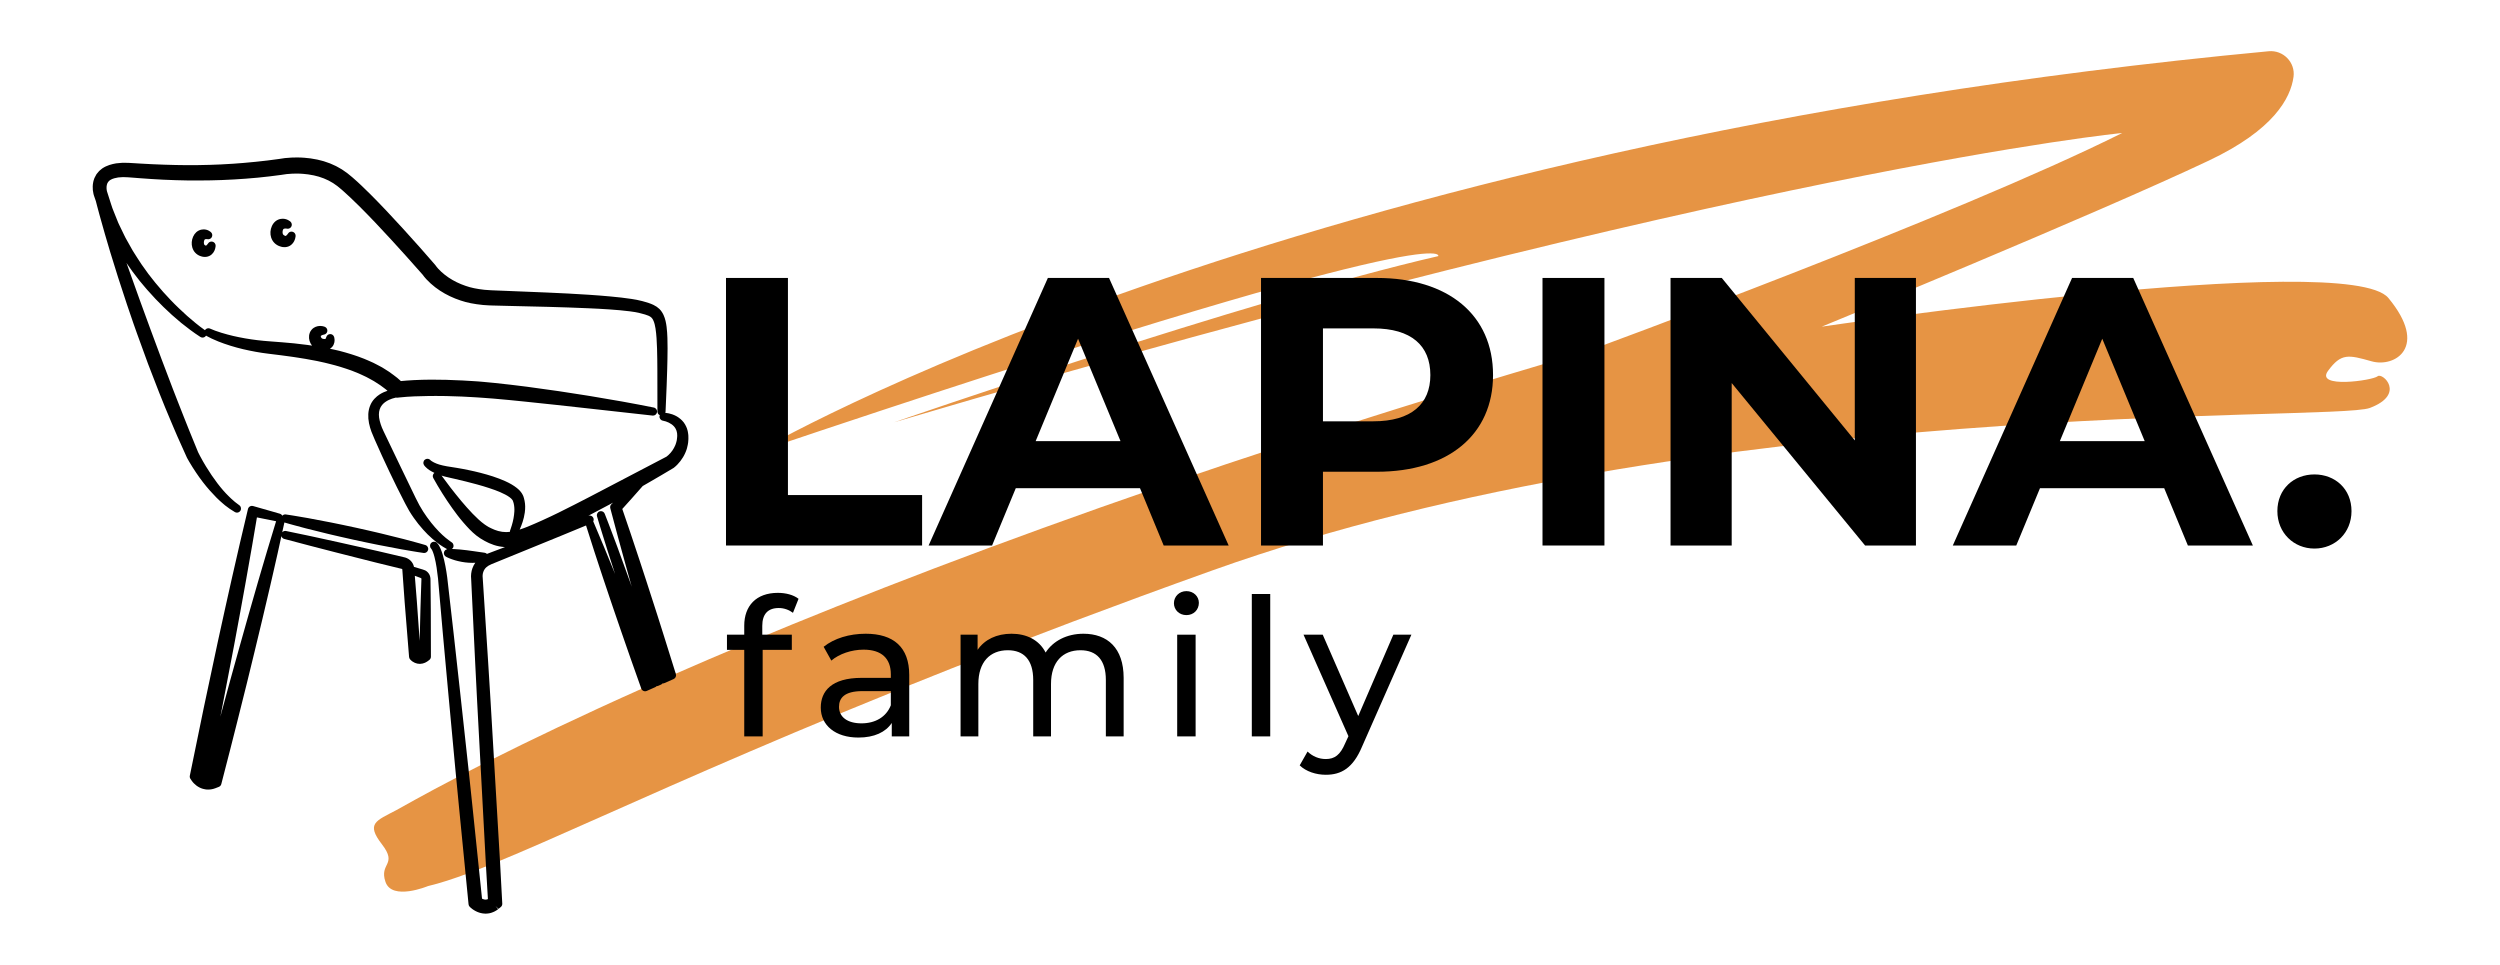 <?xml version="1.0" encoding="UTF-8"?> <!-- Generator: Adobe Illustrator 19.0.1, SVG Export Plug-In . SVG Version: 6.00 Build 0) --> <svg xmlns="http://www.w3.org/2000/svg" xmlns:xlink="http://www.w3.org/1999/xlink" id="Слой_1" x="0px" y="0px" viewBox="0 0 3882.147 1498.137" style="enable-background:new 0 0 3882.147 1498.137;" xml:space="preserve"> <style type="text/css"> .st0{fill:none;} .st1{fill:#E69444;} </style> <g> <path class="st0" d="M753.748,1409.55c-0.964,0-1.878-0.022-2.944-0.246 c-0.537-0.051-1.378-0.152-2.335-0.471c-0.827-0.152-2.248-0.616-3.662-1.196 c-1.516-0.667-2.864-1.349-4.133-2.161c-0.493-0.283-1.124-0.725-1.747-1.167 c-0.29-0.203-0.558-0.428-0.805-0.674c-1.022-1.03-1.697-2.4-1.842-3.843 l-4.873-47.016c-0.297-2.842,1.356-5.525,4.017-6.548 c7.389-2.828,15.082-5.866,23.08-9.1c0.761-0.312,1.566-0.464,2.364-0.464 c1.182,0,2.349,0.333,3.372,0.979c1.726,1.088,2.813,2.937,2.929,4.967 l3.314,56.406c0.123,2.001-0.725,3.945-2.27,5.228 c-0.595,0.522-1.334,1.167-2.378,1.69l-0.979,0.631 c-0.537,0.428-1.472,0.812-2.03,1.044c-1.131,0.508-1.958,0.892-3.038,1.117 l-1.196,0.333c-0.725,0.181-1.356,0.268-1.987,0.326 c-0.638,0.116-1.349,0.181-2.132,0.181 C754.408,1409.564,753.813,1409.557,753.748,1409.55z"></path> <path class="st0" d="M742.558,1399.14c0.011,0.008,0.023,0.017,0.033,0.025 c0.479,0.344,0.963,0.682,1.476,0.987c1.004,0.639,2.067,1.166,3.135,1.637 c1.077,0.442,2.166,0.81,3.262,1.054c0.546,0.181,1.097,0.179,1.642,0.281 c0.547,0.114,1.091,0.109,1.632,0.11c0.543,0.014,1.087,0.049,1.616-0.058 c0.531-0.086,1.074-0.085,1.599-0.216l1.566-0.422 c0.531-0.109,1.017-0.425,1.53-0.615c0.506-0.225,1.031-0.392,1.503-0.74 l1.463-0.898c0.422-0.214,0.785-0.583,1.167-0.901l-3.311-56.406 c-8.039,3.245-15.768,6.297-23.186,9.145L742.558,1399.14z"></path> <path class="st1" d="M1048.329,1141.471c-2.755,0-5.235-1.806-6.04-4.51l-4.003-13.371 l-3.314-10.753c-2.386-7.809-5.25-17.163-8.592-27.626 c-2.56-8.07-5.359-16.808-8.353-26.031c-1.001-3.082,0.493-6.417,3.459-7.73 l5.264-2.313c0.805-0.348,1.668-0.529,2.531-0.529 c0.906,0,1.813,0.196,2.654,0.587c1.639,0.754,2.871,2.183,3.394,3.908 l7.07,23.624c5.337,17.867,10.674,35.74,16.17,53.556 c0.631,2.045,0.181,4.271-1.189,5.917c-0.616,0.747-1.349,1.639-2.487,2.393 c-0.355,0.341-0.587,0.587-1.015,0.841c-0.319,0.188-2.009,1.131-2.357,1.262 c-0.218,0.116-1.109,0.551-2.335,0.718 C1048.894,1141.45,1048.612,1141.471,1048.329,1141.471z"></path> <path class="st1" d="M1044.337,1121.786c2,6.693,3.372,11.284,3.995,13.367 c0.272-0.032,0.516-0.173,0.765-0.285c0.257-0.113,0.533-0.176,0.774-0.386 c0.25-0.175,0.511-0.32,0.779-0.476c0.247-0.24,0.5-0.468,0.763-0.687 c0.4-0.265,0.753-0.733,1.12-1.176c-7.924-25.689-15.516-51.478-23.254-77.223 c-1.738,0.766-3.52,1.545-5.246,2.308c2.998,9.238,5.803,17.989,8.355,26.059 C1037.47,1099.171,1041.436,1112.499,1044.337,1121.786z"></path> <path class="st1" d="M714.439,1204.538c-59.802,31.049-92.134,49.867-99.121,53.566 c-31.557,16.706-47.335,20.419-22.275,52.904 c25.06,32.485-4.641,28.772,5.569,58.472s65.898,6.497,65.898,6.497 c18.338-4.343,39.719-11.281,64.65-20.621l-9.086-92.424 C718.174,1243.471,716.262,1224.009,714.439,1204.538z"></path> <path class="st1" d="M1046.385,1141.761c-0.856,0-1.755-0.065-2.705-0.218 c-1.269-0.261-2.233-0.515-3.198-0.87c-1.711-0.645-3.067-1.994-3.705-3.713 l-14.161-37.952l-13.552-35.516c-1.196-3.132,0.268-6.656,3.336-8.02l4.67-2.081 c0.819-0.363,1.689-0.544,2.567-0.544c0.841,0,1.682,0.167,2.473,0.508 c1.61,0.682,2.864,2.009,3.466,3.655c3.256,8.984,6.366,17.461,9.267,25.27 c3.821,10.376,7.324,19.549,10.253,27.206l3.981,10.485l5.032,12.907 c0.667,1.704,0.558,3.618-0.29,5.235c-0.848,1.617-2.364,2.792-4.148,3.212 c-0.261,0.109-1.088,0.348-2.175,0.348c0.058,0.036-0.392,0.087-0.877,0.087 H1046.385z"></path> <path class="st1" d="M1042.693,1134.758c0.663,0.244,1.329,0.414,1.97,0.551 c0.691,0.11,1.341,0.151,1.955,0.141c0.307-0.006,0.581-0.085,0.876-0.094 c0.268,0.004,0.489-0.119,0.731-0.175c-0.79-2.029-2.529-6.49-5.061-12.992 c-3.42-9.109-8.484-22.06-14.238-37.712c-2.907-7.826-6.025-16.317-9.288-25.308 c-1.583,0.701-3.103,1.382-4.675,2.079l13.569,35.558L1042.693,1134.758z"></path> <path class="st1" d="M3682.801,561.076c36.197,10.209,89.101-22.275,25.988-98.382 c-63.113-76.107-879.871,44.55-879.871,44.55s425.085-174.489,601.431-258.021 c99.612-47.185,126.57-96.147,131.169-129.822 c3.074-22.51-15.976-41.949-38.594-39.819 C1984.694,224.38,1174.983,702.152,1174.983,702.152 c1092.104-368.16,1058.447-304.428,1058.447-304.428 c-298.485,68.682-844.976,258.021-844.976,258.021 c1329.088-393.529,1907.005-449.217,1907.005-449.217 c-259.878,129.939-831.608,339.078-831.608,339.078 c-657.757,192.327-1121.584,372.099-1420.33,503.048 c8.422,27.521,17.048,54.98,25.242,82.569l1.064,3.579l-1.811,2.715 c-0.865,1.297-1.689,2.592-2.641,3.856c-1.128,1.231-2.035,2.52-3.418,3.635 l-1.997,1.674c-0.745,0.502-1.525,0.979-2.299,1.447 c-0.751,0.497-1.619,0.851-2.476,1.211c-0.857,0.363-1.712,0.72-2.628,0.921 c-0.904,0.211-1.808,0.508-2.72,0.59c-0.91,0.099-1.834,0.23-2.736,0.25 c-1.812,0.036-3.574-0.114-5.272-0.42c-1.677-0.339-3.303-0.779-4.844-1.383 c-0.774-0.288-1.535-0.623-2.288-0.985c-0.812-0.407-1.381-0.684-2.496-1.389 l-2.116-1.34l-0.898-2.465l-14.953-41.043l-12.447-34.97 c-100.547,44.833-180.402,83.266-240.896,113.703l5.571,94.566l3.705,62.911 l0.047,0.89c177.663-72.816,503.339-235.447,1112.008-453.255 c757.357-271.015,1741.179-231.105,1797.795-252.452 c56.616-21.347,19.491-55.688,12.066-49.191 c-7.425,6.497-97.454,19.491-77.035-8.353 C3635.466,548.082,3646.603,550.867,3682.801,561.076z"></path> <path class="st1" d="M737.685,1352.124c7.418-2.848,15.147-5.901,23.186-9.145 l-0.244-4.155l-3.369-62.931l-4.861-90.805 c-10.848,5.488-20.985,10.676-30.52,15.6 c2.23,20.439,4.334,40.892,6.468,61.343L737.685,1352.124z"></path> <path class="st1" d="M1043.804,1144.046c-1.871,0-3.713-0.834-4.945-2.393l-3.016-3.8 c-1.508-1.892-1.798-4.488-0.747-6.671c1.059-2.183,3.263-3.575,5.685-3.575 c1.03,0,2.219,0.341,3.132,0.827c0.015,0.007,0.906,0.377,1.001,0.413 c1.711,0.638,3.06,1.994,3.698,3.705l1.109,2.973 c1.088,2.908-0.109,6.178-2.813,7.701 C1045.936,1143.777,1044.863,1144.046,1043.804,1144.046z"></path> <path class="st1" d="M1041.479,1134.275c-0.276-0.122-0.779-0.411-0.691-0.347l3.014,3.804 l-1.109-2.973c-0.054-0.02-0.108-0.025-0.163-0.046 C1042.167,1134.585,1041.821,1134.433,1041.479,1134.275z"></path> <path class="st1" d="M1046.559,1157.424c-1.979,0-3.952-0.181-5.873-0.529 c-2.262-0.45-4.191-1.008-5.997-1.711c-0.877-0.326-1.806-0.732-2.726-1.175 c-1.109-0.551-1.813-0.906-3.14-1.755l-2.117-1.334 c-1.175-0.747-2.074-1.864-2.552-3.176l-15.851-43.506l-12.465-35.015 c-1.109-3.111,0.363-6.548,3.379-7.889l13.19-5.859 c0.819-0.363,1.69-0.544,2.56-0.544c0.827,0,1.653,0.16,2.429,0.486 c1.595,0.667,2.85,1.958,3.473,3.582l14.132,37.075 c-1.573-5.235-11.768-39.33-11.768-39.33c-0.914-3.053,0.58-6.308,3.495-7.599 l14.263-6.272c0.805-0.348,1.668-0.529,2.531-0.529 c0.899,0,1.798,0.196,2.632,0.58c1.639,0.747,2.879,2.168,3.408,3.887 l8.23,26.749c5.743,18.606,11.478,37.205,17.025,55.869l1.059,3.568 c0.536,1.798,0.246,3.749-0.79,5.308l-2.277,3.422 c-0.769,1.153-1.53,2.299-2.378,3.437l-1.233,1.436 c-0.986,1.16-1.987,2.284-3.277,3.328l-1.9,1.595 c-1.385,0.972-2.248,1.508-3.118,2.023c-0.841,0.566-2.067,1.117-3.314,1.631 c-1.167,0.493-2.4,0.979-3.713,1.254c-1.487,0.392-2.487,0.624-3.488,0.711 c-1.414,0.167-2.306,0.261-3.183,0.276 C1047.169,1157.417,1046.596,1157.424,1046.559,1157.424z"></path> <path class="st1" d="M1029.186,1143.121l0.898,2.465l2.116,1.34 c1.115,0.705,1.684,0.982,2.496,1.389c0.752,0.362,1.514,0.697,2.288,0.985 c1.541,0.604,3.167,1.044,4.844,1.383c1.699,0.306,3.461,0.456,5.272,0.42 c0.902-0.02,1.826-0.151,2.736-0.25c0.912-0.083,1.816-0.38,2.72-0.59 c0.915-0.201,1.77-0.558,2.628-0.921c0.857-0.36,1.725-0.714,2.476-1.211 c0.774-0.468,1.553-0.945,2.299-1.447l1.997-1.674 c1.383-1.115,2.29-2.404,3.418-3.635c0.953-1.264,1.776-2.559,2.641-3.856 l1.811-2.715l-1.064-3.579c-8.194-27.59-16.82-55.049-25.242-82.569 c-4.803,2.105-9.523,4.186-14.24,6.265c7.738,25.745,15.33,51.534,23.254,77.223 c0.138-0.165,0.268-0.341,0.417-0.48c0.484-0.678,0.941-1.445,1.443-2.145 l-0.748,6.293c-0.378-1.22-0.735-2.447-1.112-3.668 c-0.367,0.442-0.721,0.91-1.12,1.176c-0.263,0.219-0.517,0.446-0.763,0.687 c-0.268,0.156-0.529,0.302-0.779,0.476c-0.241,0.211-0.517,0.273-0.774,0.386 c-0.249,0.112-0.493,0.253-0.765,0.285c0.245,0.819,0.384,1.288,0.384,1.288 s-0.179-0.459-0.491-1.26c-0.242,0.055-0.462,0.179-0.731,0.175 c-0.296,0.01-0.569,0.088-0.876,0.094c-0.614,0.01-1.264-0.031-1.955-0.141 c-0.642-0.137-1.308-0.307-1.97-0.551l1.109,2.973l-3.014-3.804 c-0.088-0.063,0.414,0.225,0.691,0.347c0.342,0.159,0.688,0.31,1.05,0.437 c0.055,0.021,0.109,0.026,0.163,0.046l-14.161-37.952l-13.569-35.558 c-4.434,1.966-8.822,3.917-13.177,5.86l12.447,34.97L1029.186,1143.121z"></path> <path class="st1" d="M1053.636,1142.124c-2.741,0-5.199-1.784-6.026-4.452l-1.109-3.662 c-0.631-2.03-0.188-4.242,1.167-5.888c0.043-0.051,0.138-0.167,0.254-0.297 c0,0,1.051-1.581,1.37-2.023c1.218-1.668,3.132-2.596,5.105-2.596 c0.776,0,1.559,0.145,2.313,0.442c2.668,1.052,4.3,3.771,3.959,6.628 l-0.754,6.287c-0.355,2.958-2.734,5.264-5.699,5.533 C1054.021,1142.117,1053.832,1142.124,1053.636,1142.124z"></path> <path class="st1" d="M1054.394,1129.519c-0.502,0.7-0.959,1.466-1.443,2.145 c-0.149,0.14-0.279,0.315-0.417,0.48c0.377,1.221,0.734,2.448,1.112,3.668 L1054.394,1129.519z"></path> <path class="st1" d="M1048.227,1141.493c-2.545,0-4.916-1.552-5.88-4.017l-5.061-12.994 l-3.988-10.485c-2.944-7.701-6.468-16.924-10.297-27.336 c-2.908-7.824-6.033-16.329-9.303-25.342c-1.131-3.125,0.355-6.591,3.393-7.933 l4.38-1.929c0.819-0.363,1.689-0.544,2.56-0.544 c0.877,0,1.755,0.181,2.574,0.551c1.631,0.725,2.879,2.11,3.43,3.814 c3.009,9.252,5.823,18.019,8.375,26.104c3.365,10.5,6.236,19.904,8.643,27.757 l3.306,10.76l4.024,13.451c0.573,1.907,0.21,3.981-0.986,5.576 c-0.776,1.052-1.856,1.813-3.067,2.219c-0.334,0.116-0.674,0.196-1.03,0.254 C1048.945,1141.464,1048.583,1141.493,1048.227,1141.493z"></path> <path class="st1" d="M1043.164,1122.189c2.532,6.502,4.271,10.963,5.061,12.992 c0.029-0.007,0.058-0.017,0.087-0.021c0.007-0,0.013-0.006,0.02-0.007 c-0.624-2.083-1.995-6.674-3.995-13.367c-2.901-9.287-6.867-22.615-11.948-38.499 c-2.552-8.07-5.357-16.822-8.355-26.059c-1.461,0.646-2.944,1.297-4.396,1.941 c3.263,8.992,6.381,17.482,9.288,25.308 C1034.68,1100.129,1039.744,1113.08,1043.164,1122.189z"></path> <path class="st1" d="M1048.713,1142.755c-2.552,0-4.945-1.559-5.902-4.068l-0.471-1.225 c-0.653-1.697-0.551-3.582,0.283-5.192c0.841-1.61,2.328-2.784,4.082-3.219 c0.116-0.029,0.232-0.058,0.355-0.08c0.413-0.087,0.841-0.13,1.276-0.13 c2.806,0,5.271,1.849,6.062,4.546l0.37,1.255 c0.964,3.256-0.812,6.693-4.032,7.78 C1050.069,1142.646,1049.387,1142.755,1048.713,1142.755z"></path> <path class="st1" d="M1048.225,1135.181c0.313,0.801,0.491,1.26,0.491,1.26 s-0.14-0.469-0.384-1.288c-0.007,0.001-0.013,0.006-0.02,0.007 C1048.283,1135.164,1048.254,1135.174,1048.225,1135.181z"></path> <g> <path d="M1068.762,674.758l-0.341-2.48c-0.102-0.754-0.203-1.501-0.5-2.864 l-0.413-1.479c-0.457-1.675-0.964-3.56-1.943-5.453 c-0.972-2.328-2.291-4.271-3.633-6.25c-0.123-0.181-0.406-0.529-0.544-0.696 c-1.407-1.668-2.995-3.546-4.677-4.851c-1.044-0.957-2.161-1.813-3.625-2.755 c-0.935-0.638-1.878-1.262-2.545-1.573c-1.864-1.051-3.901-1.972-6.504-2.922 c-3.676-1.281-7.336-2.011-10.947-2.405c0.187-0.555,0.386-1.107,0.411-1.721 l0.682-15.923c0.718-16.467,1.436-32.934,1.864-49.416 c0.312-10.942,0.573-21.884,0.594-32.883 c-0.036-10.246-0.073-21.855-1.523-33.681 c-0.769-5.837-1.878-12.095-4.771-18.381c-1.748-3.713-3.923-6.845-6.468-9.325 c-2.509-2.429-5.591-4.532-9.18-6.25c-4.873-2.32-9.593-3.676-14.147-4.989 l-3.067-0.877l-8.563-1.972l-8.31-1.421 c-10.441-1.552-21.238-2.821-32.963-3.858 c-10.942-1.044-21.876-1.842-32.804-2.589 c-21.818-1.508-43.963-2.516-65.47-3.488l-65.209-2.654 c-3.401-0.16-6.845-0.276-10.282-0.399c-7.273-0.254-14.785-0.515-21.586-1.175 c-11.892-1.305-21.173-3.241-29.301-6.12 c-9.6-3.248-18.461-7.585-26.372-12.9 c-3.814-2.523-7.621-5.525-11.319-8.912c-1.755-1.61-3.408-3.306-4.894-4.909 c-1.414-1.617-3.031-3.473-4.22-5.272c-0.145-0.218-0.566-0.725-0.74-0.928 c-14.147-16.46-29.824-34.123-49.336-55.572 c-8.339-9.165-16.786-18.244-25.321-27.322l-12.9-13.48l-4.365-4.474 c-2.893-2.973-5.794-5.946-8.708-8.81c-4.43-4.438-8.919-8.839-13.422-13.074 c-3.901-3.818-8.201-7.61-12.414-11.315l-2.023-1.776l-7.389-6.055 c-2.038-1.512-3.937-2.821-5.859-4.137l-2.777-1.907 c-1.987-1.233-4.039-2.36-6.098-3.484l-3.024-1.664 c-2.081-1.026-4.213-1.951-6.345-2.875l-3.219-1.399 c-2.784-1.022-5.605-1.972-8.411-2.922l-1.45-0.468l-3.111-0.816 c-2.175-0.58-4.351-1.157-6.62-1.65c-7.614-1.541-13.966-2.44-19.853-2.817 c-3.662-0.315-7.476-0.468-11.66-0.468c-2.792,0-5.583,0.069-8.418,0.181 c-7.266,0.344-13.574,1.051-19.505,2.179l-17.656,2.324l-17.801,1.983 c-14.002,1.407-25.321,2.378-35.624,3.056c-13.704,0.899-25.045,1.454-35.748,1.74 c-12.45,0.428-25.081,0.489-35.726,0.489 c-11.362-0.102-23.566-0.261-35.878-0.747 c-11.797-0.381-23.849-0.943-35.9-1.668c-2.661-0.138-5.308-0.315-7.969-0.493 c-3.364-0.228-6.743-0.457-10.311-0.605l-3.009-0.08 c-2.11-0.062-4.22-0.123-6.337-0.123c-0.181,0-0.595,0.007-0.776,0.025 l-3.067,0.225c-2.277,0.156-4.554,0.315-7.084,0.667 c-6.577,1.164-14.263,2.995-21.565,7.915c-1.204,0.896-2.349,1.885-3.495,2.871 l-1.298,1.142c-1.102,1.091-2.081,2.335-3.038,3.582l-0.885,1.131 c-0.174,0.221-0.341,0.457-0.486,0.703c-1.051,1.744-2.009,3.582-2.85,5.42 c-0.123,0.268-0.232,0.544-0.312,0.827l-0.457,1.367 c-0.529,1.548-1.03,3.111-1.16,4.213c-1.015,4.681-0.848,9.154-0.609,12.381 c0.225,1.922,0.515,3.829,1.051,6.098c0.29,1.131,0.616,2.277,0.79,2.697 l2.866,8.303l1.833,7.091c0.928,3.589,2.139,8.273,3.72,13.871l2.161,7.715 c3.807,13.588,8.534,30.505,14.56,50.344 c7.527,24.936,16.518,53.078,26.024,81.444c1.61,4.662,3.212,9.383,4.829,14.147 c3.51,10.333,7.084,20.854,10.913,31.354 c5.475,15.459,11.246,31.1,17.04,46.798 c10.565,27.757,23.138,60.292,36.328,91.059l3.401,8.034 c1.878,4.452,3.734,8.861,5.663,13.204l14.683,32.717 c0.305,0.667,0.421,0.863,0.573,1.138l0.624,1.146 c0.877,1.631,1.769,3.161,2.668,4.699c3.422,5.83,7.026,11.536,10.674,16.924 c6.736,10.05,13.944,19.418,21.412,27.844 c6.968,7.867,13.465,14.364,19.288,19.273l4.293,3.655l7.048,5.214 c0.703,0.479,1.385,0.906,2.016,1.305l5.989,3.763 c1.044,0.653,2.204,0.972,3.357,0.972c2.009,0,3.981-0.957,5.199-2.726 c1.929-2.784,1.312-6.591-1.385-8.629c0,0-6.627-5.01-6.954-5.264l-6.091-5.373 l-3.72-3.626c-10.993-10.594-23.486-26.988-35.197-46.189 c-3.132-5.119-6.265-10.63-9.274-16.322l-2.908-5.685 c-0.044-0.138-13.407-32.818-13.407-32.818l-8.513-21.333 c-3.393-8.295-6.678-16.815-10.014-25.458 c-2.444-6.337-4.909-12.74-7.44-19.099 c-5.881-15.213-11.754-30.708-17.555-46.254 c-5.844-15.503-11.681-31.02-17.236-46.378l-16.46-45.036l-20.568-57.49 c0.841,1.229,1.63,2.382,2.041,2.992c2.284,3.372,4.561,6.736,7.041,10.014 l11.188,14.582c2.509,3.096,5.097,6.134,7.686,9.165l4.198,4.938 c8.89,10.115,17.185,18.867,25.306,26.706 c8.346,8.208,17.315,16.257,27.489,24.668 c8.498,6.801,18.679,14.705,29.773,21.804c1.051,0.674,2.226,1.001,3.393,1.001 c2.038,0,4.032-0.986,5.25-2.799c0.072-0.107,0.078-0.231,0.141-0.34 c0.199,0.145,0.334,0.348,0.555,0.471c5.192,2.915,10.884,5.583,18.468,8.665 c5.598,2.241,11.805,4.423,19.005,6.678c6.642,2.052,13.161,3.829,19.375,5.293 c6.149,1.443,12.552,2.77,19.658,4.075l9.905,1.653l9.832,1.327l19.368,2.393 c4.887,0.609,9.76,1.291,14.633,1.98l4.409,0.616 c2.494,0.399,4.989,0.776,7.49,1.146c3.865,0.58,7.722,1.16,11.689,1.878 c5.286,0.848,10.529,1.878,15.771,2.9l2.9,0.566l4.329,0.95 c4.757,1.03,9.513,2.059,14.248,3.336l9.129,2.364l9.325,2.748 c2.552,0.696,5.047,1.566,7.534,2.422c0,0,3.35,1.16,4.467,1.537 c1.806,0.609,3.618,1.211,5.453,1.972l8.89,3.56 c1.769,0.696,3.48,1.523,5.185,2.335c1.059,0.508,2.117,1.015,3.176,1.494 c2.69,1.225,5.366,2.48,7.998,4.017l3.212,1.762 c1.66,0.906,3.321,1.813,4.706,2.618l3.821,2.444 c3.995,2.538,7.78,4.931,11.587,8.012c1.954,1.353,3.812,2.893,5.659,4.506 c-3.457,1.107-7.76,2.821-12.243,5.675c-4.981,3.219-11.631,8.97-14.959,18.004 c-2.966,7.606-3.488,16.851-1.523,26.662c0.899,4.72,2.393,9.252,3.807,13.269 c1.602,4.09,3.321,8.136,5.083,12.189c7.432,16.946,15.097,33.717,22.761,49.793 c3.386,7.244,6.925,14.422,10.412,21.514l1.747,3.546 c4.053,8.273,8.157,16.351,12.254,24.146l0.725,1.37 c1.835,3.48,3.655,6.925,5.627,10.275c2.291,3.821,4.677,7.418,7.07,10.833 c4.496,6.432,9.419,12.617,14.589,18.345c4.438,5.01,9.216,9.745,14.154,14.031 c4.423,3.93,8.6,7.034,12.203,9.615c3.336,2.299,6.337,4.169,8.549,5.337 l2.476,1.38c-2.549,0.488-4.597,2.447-5.065,5.03 c-0.493,2.726,0.827,5.46,3.285,6.729l2.473,1.233 c1.588,0.74,3.879,1.74,6.656,2.697c1.385,0.493,2.9,1.008,4.546,1.479 l1.088,0.312c1.298,0.377,2.639,0.754,3.807,0.986 c3.807,0.921,7.541,1.61,11.043,2.038c3.713,0.479,7.49,0.718,11.225,0.718 c1.546,0,3.04-0.07,4.51-0.155c-1.856,2.643-3.387,5.517-4.445,8.567 c-0.928,2.509-1.552,5.214-1.922,8.31c-0.334,3.074-0.341,5.663-0.051,7.962 l6.171,128.307c0.957,20.165,1.922,40.323,3.038,60.466l5.25,97.983 l8.477,157.913c0,0,0,0.001,0,0.002c0,0.002,0,0.004,0,0.005l3.096,52.73 c-0.247,0.109-0.66,0.305-0.783,0.363l-1.501,0.377 c-0.225,0.022-1.008,0.065-1.225,0.116c-0.073-0.007-0.827-0.014-0.892-0.014 c-0.138-0.029-1.276-0.218-1.414-0.239c-0.754-0.167-1.508-0.428-2.096-0.66 c-0.399-0.181-0.805-0.37-1.233-0.587l-4.554-43.963l-10.333-99.622 c-1.798-17.286-3.596-34.573-5.475-51.838c0-0,0-0,0-0.001 c-0.001-0.002,0-0.004,0-0.006l-8.433-77.564 c-1.805-16.308-3.575-32.615-5.344-48.93 c-3.248-29.998-6.504-59.988-9.956-89.957l-9.927-86.889 c-0.769-5.591-1.646-11.602-2.821-17.584 c-1.146-6.185-2.552-12.124-4.184-17.664c-0.972-3.285-1.994-6.192-3.343-9.412 c-1.247-2.792-2.792-6.272-5.699-9.071c-1.225-1.167-2.799-1.755-4.372-1.755 c-1.624,0-3.248,0.624-4.481,1.864c-2.429,2.444-2.444,6.381-0.044,8.854 c1.066,1.102,1.849,3.053,2.799,5.395c0.943,2.502,1.711,5.061,2.378,7.657 c1.32,5.163,2.4,10.536,3.292,16.474c0.885,5.641,1.559,11.341,2.183,16.844 l7.621,86.991c2.589,29.766,5.373,59.509,8.157,89.246 c1.552,16.641,11.094,119.468,11.094,119.468l1.073,11.159 c1.581,16.902,3.234,33.797,4.88,50.692l9.84,100.151l4.749,48.306 c0.16,1.552,0.877,2.995,2.038,4.046l1.196,1.088 c0.993,0.914,1.697,1.457,2.589,2.125c0.819,0.602,1.639,1.175,2.393,1.639 c1.653,1.051,3.408,1.95,5.3,2.792c1.958,0.834,3.923,1.479,5.438,1.813 c0.899,0.276,1.835,0.428,3.205,0.616c1.196,0.225,2.422,0.283,3.713,0.305 l1.117,0.015c0.827,0,1.66-0.044,3.082-0.232 c0.827-0.087,1.646-0.181,2.676-0.421l2.444-0.638 c0.928-0.232,1.791-0.58,3.074-1.138c1.878-0.689,3.415-1.639,4.648-2.4 l0.711-0.442c0.848-0.471,1.581-1.037,2.299-1.632l-4.039-4.851l4.641,4.365 l3.531-2.879c1.552-1.276,2.407-3.212,2.306-5.221l-3.459-64.389 c0-0.009-0.007-0.016-0.007-0.024l-9.325-158.375l-5.547-94.155 c-1.138-20.158-2.444-40.308-3.749-60.459l-8.324-128.989 c-0.348-2.697-0.022-5.968,0.885-8.6c0.906-2.741,2.458-5.206,4.51-7.15 c1.958-1.871,4.561-3.459,8.107-4.967l107.315-43.804l39.662-16.362l0.001,0.003 c4.22,13.429,8.44,26.851,12.813,40.185c3.19,9.977,6.497,19.919,9.796,29.86 l3.879,11.703c3.365,10.253,6.838,20.47,10.311,30.694l5.794,17.076 c3.974,11.718,7.954,23.428,12.037,35.081l14.357,41.302l16.793,47.357 c0.595,1.661,1.842,2.995,3.459,3.691c0.798,0.341,1.646,0.515,2.494,0.515 c0.877,0,1.747-0.181,2.567-0.544l13.175-5.859 c0.828-0.366,1.514-0.909,2.087-1.542c0.008,0,0.015,0.005,0.023,0.005 c0.87,0,1.733-0.181,2.545-0.537l4.409-1.943 c0.948-0.418,1.675-1.09,2.288-1.85c0.136,0.009,0.265,0.088,0.402,0.088 c0.87,0,1.74-0.181,2.552-0.537l14.219-6.258 c2.937-1.291,4.445-4.568,3.51-7.635l-1.131-3.669 c-5.656-18.541-11.515-37.024-17.374-55.507 c-3.234-10.195-6.468-20.39-9.68-30.643l-18.055-55.913 c-3.227-9.999-6.461-19.998-9.803-29.947l-14.256-42.846l-12.929-37.959 l14.611-16.257l17.149-19.394c2.714-1.566,10.732-6.195,10.732-6.195 c12.291-7.128,24.588-14.248,36.864-21.673c0.174-0.109,0.66-0.428,0.819-0.551 c2.342-1.82,4.024-3.473,5.504-4.996c1.61-1.661,3.096-3.422,4.59-5.33 c1.392-1.827,2.697-3.72,4.09-6.011c1.131-1.951,2.248-3.908,2.98-5.649 c0.899-1.798,1.588-3.684,2.262-5.569l0.508-1.508l0.457-1.653 c0.471-1.682,0.928-3.364,1.131-4.894l0.595-3.633l0.218-2.821 c0.21-1.762,0.181-3.538,0.131-5.308l-0.058-2.763 C1068.871,675.381,1068.82,675.135,1068.762,674.758z M949.439,782.965 c-1.675,1.588-2.349,3.966-1.762,6.2l12.037,45.102l11.95,43.477 c2.69,9.919,5.496,19.795,8.295,29.671l1.073,3.778l-2.726-7.723 c-6.997-19.665-13.646-37.981-19.462-53.622 c-3.85-10.471-7.389-19.737-10.333-27.452l-3.945-10.369l-5.54-14.256 c-0.972-2.487-3.35-4.024-5.888-4.024c-0.682,0-1.37,0.109-2.045,0.341 c-3.205,1.102-4.974,4.532-4.01,7.78l4.409,14.734l3.256,10.579 c2.422,7.889,5.322,17.352,8.708,27.931c3.459,10.95,7.402,23.192,11.65,36.177 c-0.051-0.123-0.099-0.248-0.15-0.372l-4.481-11.022 c-4.003-9.84-7.998-19.679-12.088-29.439 c-5.547-13.501-11.261-26.945-16.982-40.381 c-0.063-0.149-0.174-0.26-0.247-0.402c0.794-1.555,1.001-3.396,0.312-5.146 c-0.972-2.487-3.35-4.01-5.873-4.01c-0.658,0-1.327,0.142-1.987,0.358 c12.523-6.558,25.025-13.133,37.481-19.871c0.339-0.187,0.675-0.381,1.015-0.568 L949.439,782.965z M690.859,740.061c3.212,0.812,6.526,1.559,9.985,2.335l5.467,1.24 l17.011,4.061c4.923,1.196,9.948,2.545,15.046,3.916l2.857,0.769 c6.41,1.747,12.494,3.575,18.128,5.453c6.7,2.161,12.37,4.256,17.265,6.366 c5.163,2.313,10.55,4.822,14.749,7.954c1.805,1.305,3.292,2.741,4.539,4.51 c0.015,0.029,0.203,0.363,0.37,0.667l0.682,1.864 c0.21,0.558,0.457,1.095,0.667,2.175c0.979,3.887,1.37,8.477,1.102,12.914 c-0.442,7.164-1.755,14.35-3.916,21.405c-1.494,4.981-2.596,7.824-2.654,7.962 c-0.291,0.736-0.411,1.497-0.419,2.247c-1.871,0.225-3.739,0.378-5.585,0.378 c-4.169,0-8.389-0.58-12.494-1.704c-1.53-0.435-3.06-0.979-4.568-1.523 l-0.522-0.159c-0.812-0.363-1.61-0.696-2.407-1.022 c-1.03-0.428-2.074-0.856-3.212-1.428l-3.937-1.943l-1.153-0.703 c-0.74-0.493-1.487-0.935-2.241-1.378c-0.848-0.5-1.711-0.972-2.908-1.936 c-6.693-4.728-12.979-10.862-18.773-16.779 c-6.142-6.294-11.986-13.132-17.598-19.687 c-5.736-6.845-11.275-13.878-16.757-20.89 c-4.693-6.137-9.336-12.339-13.893-18.599 C687.375,739.047,688.969,739.593,690.859,740.061z M318.267,512.775 c-0.019-0.014-0.027-0.035-0.046-0.049 c-10.238-7.208-19.737-15.271-27.576-22.123 c-8.469-7.737-17.432-16.025-25.719-24.791 c-7.679-7.918-15.387-16.612-23.501-26.474l-3.966-4.996 c-2.393-2.995-4.793-5.997-7.012-8.926l-10.463-14.604 c-2.161-3.06-4.155-6.229-6.156-9.405c-1.16-1.835-2.313-3.669-3.43-5.366 l-1.784-2.806c-0.986-1.53-1.972-3.053-2.835-4.539l-8.825-15.735 c-1.392-2.422-2.763-4.851-3.981-7.534l-7.882-16.308 c-1.073-2.074-1.929-4.242-2.792-6.41l-5.206-12.972 c-1.777-4.372-3.444-8.505-4.713-12.95l-6.163-19.302 c-0.123-0.363-0.174-0.616-0.312-1.182c-0.225-1.066-0.341-2.164-0.428-2.933 c-0.138-2.523-0.029-4.391,0.392-6.152c0.769-3.941,3.328-6.37,5.286-7.672 c3.662-2.386,8.948-3.433,12.356-3.981c1.602-0.189,3.234-0.268,4.873-0.352 c1.102-0.058,2.204-0.116,2.726-0.181c1.726,0.029,3.459,0.109,5.192,0.192 l3.176,0.134c3.198,0.189,6.439,0.464,9.695,0.74 c2.748,0.232,5.511,0.464,8.208,0.645c12.109,0.943,24.371,1.722,36.444,2.317 c12.769,0.649,25.56,0.928,36.611,1.146c5.482,0.054,10.971,0.094,16.453,0.094 c6.722,0,13.443-0.062,20.122-0.221c11.029-0.185,22.667-0.631,36.632-1.407 c11.594-0.653,23.559-1.563,36.654-2.784l18.236-1.972l18.077-2.313 c0.116-0.018,0.674-0.112,0.79-0.134c4.938-0.925,10.775-1.559,16.431-1.78 c2.255-0.08,4.517-0.131,6.78-0.131c3.386,0,6.772,0.112,10.282,0.431 c4.836,0.323,10.108,1.091,16.489,2.389c1.69,0.377,3.365,0.83,5.039,1.283 l2.734,0.7c0,0,6.142,2.117,7.657,2.654l3.074,1.37 c1.566,0.689,3.132,1.37,4.3,1.932l2.944,1.653 c1.479,0.812,2.951,1.621,4.082,2.317l6.54,4.575l6.939,5.721l2.915,2.603 c3.444,3.06,6.838,6.076,10.333,9.455c4.401,4.104,8.73,8.331,13.074,12.653 c2.879,2.806,5.707,5.692,8.534,8.578l4.264,4.329l12.74,13.226 c8.426,8.89,16.793,17.845,25.089,26.894 c14.393,15.648,29.969,33.014,48.589,54.122 c1.791,2.552,3.473,4.467,5.271,6.504l0.725,0.812 c2.125,2.248,4.3,4.423,6.562,6.446c4.662,4.198,9.513,7.933,14.386,11.094 c9.724,6.388,20.578,11.573,32.187,15.372 c9.84,3.35,20.832,5.547,34.798,6.932l8.433,0.566 c1.893,0.123,3.713,0.167,5.533,0.21l26.154,0.667 c40.483,0.892,82.343,1.813,123.384,3.633c10.79,0.479,21.579,1.008,32.369,1.769 c11.181,0.725,21.913,1.726,31.76,2.951l7.599,1.102l7.411,1.508l2.777,0.718 c4.162,1.066,8.092,2.067,11.384,3.517c1.849,0.827,3.292,1.711,4.394,2.719 c1.037,0.935,1.972,2.233,2.842,3.93c2.045,4.046,3.038,9.086,3.676,12.987 c1.552,10.006,2.009,20.187,2.415,31.477 c0.326,10.79,0.428,21.608,0.479,32.405l0.109,65.288 c0.005,2.546,1.524,4.728,3.703,5.725c-0.191,0.494-0.408,0.977-0.469,1.526 c-0.377,3.328,1.9,6.366,5.199,6.939c3.082,0.537,6.229,1.573,9.289,3.06 c1.428,0.711,2.799,1.508,4.467,2.676c0.37,0.225,0.689,0.529,1.022,0.805 c0.073,0.058,0.587,0.486,0.66,0.544c0.421,0.319,0.798,0.674,1.552,1.494 c0.754,0.718,1.508,1.791,2.502,3.27c0.66,1.211,1.225,2.262,1.486,3.183 c0.08,0.276,0.174,0.551,0.29,0.812c0.189,0.435,0.326,1.182,0.471,1.972 c0.109,0.587,0.218,1.175,0.355,1.755c0.029,0.37,0.218,3.807,0.218,3.807 c-0.007,0.065-0.145,2.204-0.145,2.204c-0.051,0.935-0.073,1.864-0.319,3.089 l-0.312,2.154l-0.754,2.966c-0.196,0.914-0.544,1.784-0.87,2.654l-0.413,1.204 l-0.653,1.443c-0.457,1.015-0.899,2.038-1.639,3.336 c-0.631,1.262-1.428,2.429-2.386,3.879c-0.935,1.327-1.943,2.603-2.908,3.727 c-1.073,1.196-2.168,2.364-3.423,3.495c-0.914,0.856-1.972,1.719-2.886,2.378 L939.346,759.146c-15.945,8.404-31.919,16.743-47.958,24.864l-23.994,12.051 l-12.117,5.837l-13.625,6.294c-7.628,3.408-15.227,6.809-22.819,9.876 c-3.488,1.376-7.572,2.903-11.89,4.28c0.306-0.666,0.593-1.247,0.919-2.018 c2.088-5.054,5.576-13.509,7.07-24.48c0.906-6.729,0.776-12.617-0.341-18.149 c-0.21-1.516-0.58-2.799-0.979-4.082l-0.863-2.799 c-0.044-0.123-0.268-0.682-0.326-0.805c-0.007-0.022-0.58-1.24-0.587-1.262 c-0.341-0.74-0.812-1.755-1.254-2.306c-1.936-3.133-4.532-5.931-8.186-8.817 c-4.931-3.887-10.688-7.251-18.164-10.608 c-5.736-2.538-11.935-4.909-19.027-7.266 c-5.982-1.922-12.247-3.727-19.128-5.518 c-6.301-1.668-12.573-3.002-18.708-4.307c-6.076-1.305-11.979-2.349-17.54-3.306 c-3.198-0.573-6.345-1.051-9.347-1.501c-2.175-0.326-4.271-0.638-6.2-0.964 c-4.713-0.841-8.774-1.762-12.058-2.741c-3.06-0.928-5.946-2.067-8.302-3.27 c-2.806-1.465-4.126-2.429-4.597-2.799c-0.45-0.355-0.74-0.616-0.74-0.616 c-1.247-1.501-3.045-2.291-4.873-2.291c-1.269,0-2.545,0.384-3.655,1.175 c-2.697,1.922-3.451,5.598-1.733,8.426c0.232,0.384,0.928,1.428,2.342,2.922 c1.856,1.922,3.966,3.647,6.221,5.112c1.633,1.082,4.269,2.605,7.643,4.209 c-2.438,1.882-3.245,5.236-1.726,7.987c8.803,15.96,18.679,31.665,29.374,46.718 c5.192,7.229,10.855,14.908,17.127,22.116 c6.656,7.65,12.798,14.473,20.513,20.549c3.742,2.973,8.6,6.113,12.784,8.295 c1.436,0.819,3.074,1.602,4.713,2.371l2.074,0.993 c0.123,0.065,0.87,0.377,1.008,0.428c2.168,0.892,4.329,1.784,6.555,2.523 c5.455,1.826,11.329,2.908,17.205,3.265l-27.581,10.418 c-0.146,0.059-0.27,0.126-0.415,0.185c-0.866-0.847-1.951-1.479-3.203-1.715 c0,0-1.03-0.196-2.792-0.442l-6.156-0.848c-1.407-0.247-2.908-0.464-4.264-0.624 c-1.581-0.254-3.234-0.515-4.742-0.682c-3.277-0.493-6.772-0.957-10.318-1.407 c-3.531-0.435-7.077-0.819-10.412-1.131c-3.415-0.326-6.62-0.566-9.303-0.667 c-1.231-0.065-2.344-0.096-3.39-0.115c0.647-0.463,1.304-0.929,1.751-1.64 c1.791-2.842,1.051-6.577-1.682-8.52l-2.886-2.045 c-1.486-0.986-3.437-2.567-5.881-4.517l-0.972-0.776 c-3.169-2.69-6.591-5.692-10.202-9.477c-4.459-4.641-8.404-9.115-12.029-13.675 c-4.786-6.062-8.912-11.805-12.617-17.591 c-3.85-5.931-7.643-12.798-11.594-20.985l-23.689-49.024l-26.285-54.825 l-2.415-5.388c-1.233-3.154-2.603-6.852-3.437-10.536 c-1.675-6.765-1.711-12.863-0.065-17.772c1.66-5.388,5.431-9.049,8.288-11.167 c4.075-3.009,8.281-4.633,11.029-5.576c2.501-0.828,4.4-1.301,5.983-1.651 c0.458,0.105,0.909,0.252,1.384,0.252c0.239,0,0.479-0.015,0.718-0.044 l2.857-0.326c7.925-0.914,16.496-1.385,23.841-1.726 c7.077-0.334,14.176-0.442,21.275-0.551c0,0,8.991-0.094,11.921-0.094 c5.242,0,10.478,0.051,15.691,0.145c8.179,0.174,16.358,0.384,24.61,0.79 c6.127,0.232,12.254,0.609,18.381,0.986l6.091,0.37l8.527,0.595 c5.351,0.363,10.703,0.725,16.119,1.218c8.179,0.66,16.344,1.407,24.581,2.226 l24.719,2.494c16.445,1.631,32.913,3.365,49.365,5.206l49.438,5.453l98.948,10.985 c0.232,0.029,0.471,0.043,0.703,0.043c3.074,0,5.743-2.241,6.229-5.337 c0.522-3.343-1.675-6.497-4.982-7.171c-14.495-2.929-30.085-5.895-49.09-9.339 c-16.38-2.879-32.76-5.75-49.191-8.411l-7.432-1.189 c-13.951-2.233-27.902-4.467-41.875-6.49 c-16.46-2.4-32.927-4.699-49.503-6.903l-24.755-3.045 c-8.244-0.986-16.59-1.922-24.864-2.755c-5.866-0.66-11.747-1.175-17.627-1.689 l-7.563-0.667l-6.475-0.435c-6.207-0.428-12.414-0.848-18.57-1.117 c-8.382-0.471-16.786-0.747-25.219-0.993 c-7.28-0.174-14.567-0.276-21.862-0.276l-3.393,0.007 c-7.998,0.036-16.3,0.268-25.415,0.718c-7.708,0.413-13.987,0.877-19.933,1.472 c-3.698-3.328-7.512-6.722-11.486-9.441c-4.612-3.676-9.521-6.729-14.27-9.68 l-3.408-2.117c-1.958-1.095-3.952-2.132-5.946-3.161l-2.966-1.552 c-3.198-1.776-6.511-3.263-9.629-4.619l-3.111-1.378 c-2.103-0.95-4.213-1.9-6.337-2.69l-9.274-3.502 c-2.125-0.827-4.293-1.515-6.461-2.19c-1.088-0.348-4.641-1.494-4.641-1.494 c-2.857-0.921-5.714-1.842-8.498-2.545l-9.84-2.676l-9.615-2.19 c-1.569-0.367-3.156-0.617-4.731-0.943c1.404-0.878,2.677-1.89,3.636-3.067 c1.581-1.834,2.668-4.061,3.198-6.504c0.45-1.929,0.435-3.568,0.355-4.952 c-0.174-2.139-0.551-3.473-0.711-3.945c-0.848-2.596-3.27-4.336-5.997-4.336 c-0.029,0-0.051,0-0.073,0c-2.755,0.036-5.177,1.864-5.982,4.503 c-0.036,0.116-0.232,0.747-0.631,1.704c-0.363,0.885-0.74,1.327-0.703,1.334 c-0.065,0.007-1.037,0.145-1.037,0.145c-0.007,0-2.429-0.21-2.429-0.21 c-0.326-0.102-0.653-0.189-0.979-0.276c-0.21-0.087-0.428-0.174-0.645-0.254 c-0.442-0.254-0.769-0.493-0.979-0.718c-0.682-0.732-1.175-1.936-1.204-2.654 c0-0.225,0.014-0.45,0-0.45c-0.007,0-0.015,0.022-0.029,0.073 c0.014-0.036,0.022-0.094,0.036-0.16c0.138-0.181,0.29-0.37,0.319-0.435 c0.972-0.79,2.487-1.233,2.958-1.37c0.848-0.247,1.421-0.355,1.515-0.37 c2.741-0.392,4.902-2.523,5.337-5.257c0.435-2.726-0.957-5.424-3.43-6.649 c-0.479-0.239-1.835-0.834-4.184-1.283c-0.964-0.16-2.161-0.312-3.546-0.312 c-2.313,0-4.575,0.435-6.831,1.327c-1.733,0.718-4.271,1.98-6.526,4.699 c-1.334,1.465-2.32,3.546-2.567,4.242c-0.696,1.602-0.993,3.14-1.225,4.72 c-0.682,5.489,1.045,11.131,4.559,15.586c-2.3-0.343-4.621-0.748-6.901-1.033 c-14.357-2.016-28.605-3.263-39.438-4.133l-19.462-1.501l-9.499-0.79 l-9.55-1.022c-6.308-0.776-12.602-1.675-18.853-2.763 c-7.005-1.247-13.124-2.48-18.708-3.778c-5.656-1.312-11.667-2.937-18.338-4.952 c-7.092-2.183-12.668-4.235-17.555-6.446c-0.848-0.377-1.726-0.558-2.603-0.558 C321.47,509.717,319.438,510.858,318.267,512.775z"></path> <path d="M668.751,922.28l-0.254-21.971c-0.007-1.581-0.022-3.742-0.819-5.939 c-0.892-2.632-2.48-4.967-4.503-6.678c-1.733-1.523-3.952-2.625-6.591-3.306 l-12.972-3.887c-0.247-0.073-0.493-0.131-0.74-0.174 c-0.007-0.029-0.014-0.058-0.022-0.087c-1.428-6.816-6.468-12.327-13.552-14.48 l-20.586-4.873l-20.535-4.807l-20.52-4.655l-41.041-9.202 c-13.704-3.118-27.438-6.113-41.186-9.028l-7.817-1.675 c-11.145-2.386-22.29-4.778-33.485-6.968c-0.406-0.08-0.819-0.116-1.218-0.116 c-1.815,0-3.453,0.847-4.632,2.156c1.105-5.094,2.251-10.175,3.346-15.273 c1.142,0.343,4.157,1.236,8.805,2.53l6.801,1.863 c4.923,1.363,10.811,2.995,17.417,4.684c10.057,2.625,21.833,5.562,34.5,8.563 l6.272,1.486c4.336,1.03,8.752,2.081,13.211,3.06l20.158,4.546l20.114,4.3 c4.314,0.943,8.592,1.798,12.798,2.639l6.852,1.385 c12.74,2.56,24.661,4.822,34.87,6.635c6.845,1.262,12.958,2.255,18.048,3.082 l6.787,1.124c6.069,0.979,9.557,1.45,9.557,1.45 c0.29,0.036,0.573,0.058,0.856,0.058c2.922,0,5.518-2.03,6.156-4.96 c0.711-3.212-1.167-6.424-4.307-7.389c0,0-3.365-1.037-9.361-2.705l-6.787-1.864 c-4.931-1.363-10.819-2.995-17.432-4.691 c-10.057-2.625-21.833-5.562-34.508-8.563l-6.736-1.595 c-4.191-1.001-8.455-2.016-12.74-2.958l-20.165-4.532l-20.122-4.293 c-4.329-0.943-8.622-1.798-12.849-2.647l-6.794-1.378 c-12.74-2.56-24.661-4.822-34.87-6.642 c-6.678-1.218-12.66-2.197-17.678-3.016l-7.15-1.189 c-6.076-0.979-9.564-1.45-9.564-1.45c-0.29-0.036-0.573-0.058-0.856-0.058 c-1.774,0-3.366,0.809-4.534,2.052c-0.775-1.471-2.097-2.64-3.812-3.132 l-12.131-3.51c-9.296-2.69-18.592-5.38-27.909-7.962l-1.617-0.45 c-0.551-0.152-1.124-0.232-1.69-0.232c-1.109,0-2.212,0.297-3.19,0.863 c-1.472,0.863-2.531,2.284-2.944,3.945l-0.428,1.769 c-4.104,16.982-8.092,33.993-12.029,50.989 c-3.995,16.996-7.853,34.036-11.689,51.062l-2.088,9.202 c-3.169,13.966-6.33,27.931-9.361,41.904l-11.232,51.156l-21.782,102.399 l-21.702,105.742c-0.341,1.653,0,3.372,0.935,4.771l1.747,2.618 c0.747,1.109,1.175,1.639,1.943,2.581c0.58,0.689,1.182,1.349,1.726,1.892 c1.196,1.24,2.502,2.364,4.01,3.524c1.436,1.051,2.958,2.016,4.684,2.893 c1.37,0.682,3.227,1.53,5.155,2.037c1.051,0.326,2.117,0.595,3.756,0.834 c0.798,0.138,1.602,0.254,2.284,0.276c0.819,0.051,1.639,0.08,2.451,0.08 c1.131,0,2.248-0.058,2.908-0.167c1.624-0.116,3.118-0.464,4.604-0.834 l0.551-0.145c0.834-0.174,1.573-0.435,2.98-0.972l5.322-2.074 c1.9-0.732,3.321-2.342,3.821-4.314l13.98-54.303 c3.524-13.538,6.91-27.097,10.304-40.664l15.133-60.503l12.349-50.62 c4.133-16.895,8.23-33.797,12.189-50.728l11.935-50.779l4.169-18.12 c2.516-10.906,5.039-21.811,7.432-32.709c2.005-8.852,3.894-17.738,5.83-26.61 c0.62,2.023,2.146,3.721,4.336,4.298l40.686,10.746 c13.581,3.596,27.191,7.135,40.802,10.543l61.228,15.503l40.258,9.832 l0.442,0.653l3.676,51.185l6.845,84.859c0.116,1.436,0.718,2.784,1.704,3.829 l0.602,0.638c0.66,0.703,1.088,1.08,1.711,1.61 c0.486,0.392,0.979,0.761,1.544,1.146c1.059,0.725,2.204,1.349,3.437,1.893 c2.429,1.044,5.025,1.595,7.505,1.595c0.087,0,0.631-0.007,0.718-0.015 c2.748-0.116,5.431-0.761,7.592-1.791c2.357-1.037,4.206-2.385,5.692-3.568 l0.986-0.776c1.523-1.196,2.415-3.024,2.415-4.96l-0.189-73.533 C668.969,938.254,668.86,930.27,668.751,922.28z M398.961,803.449 c6.765,1.378,29.78,5.96,29.78,5.96 c-4.67,15.155-9.289,30.331-13.784,45.5 c-3.285,10.84-6.446,21.71-9.615,32.579l-5.119,17.518l-14.379,50.09 c-4.822,16.714-9.492,33.456-14.14,50.221l-13.966,50.242l-15.612,57.472 l1.733-8.694l19.752-102.798l9.535-51.439 c2.632-14.038,5.141-28.091,7.657-42.158l1.675-9.39 c3.089-17.185,6.156-34.377,9.078-51.577 C394.081,832.475,396.554,817.973,398.961,803.449z M652.501,897.213 c0.805,0.276,1.305,0.493,1.501,0.682c0.181,0.167,0.326,0.399,0.413,0.682 c0.073,0.45,0.007,0.921-0.015,1.414l-0.776,22.754 c-0.276,7.773-0.551,15.546-0.725,23.298l-1.211,49.024l-4.365-61.242 l-3.176-39.678L652.501,897.213z"></path> <path d="M426.407,377.559c2.241,2.175,5.337,4.039,7.766,4.778 c0.609,0.254,1.378,0.515,2.625,0.841c0.761,0.203,1.53,0.377,2.023,0.421 c0.993,0.131,1.98,0.21,2.966,0.21c0.522,0,1.051-0.022,1.486-0.058 c3.321-0.232,6.533-1.515,9.013-3.597c4.235-3.517,5.446-7.686,6.105-9.963 c0.624-2.502,0.667-3.959,0.667-3.959c0.073-2.806-1.704-5.388-4.372-6.25 c-0.66-0.21-1.334-0.319-2.001-0.319c-2.023,0-3.974,0.964-5.163,2.705 c-0.058,0.087-0.529,0.776-1.327,1.784c-0.37,0.464-1.486,1.864-2.668,2.349 c-0.486-0.232-0.885-0.384-1.298-0.529l-0.877-0.399 c-0.442-0.196-0.718-0.428-1.428-1.095c-0.203-0.225-0.508-0.667-0.848-1.697 c-0.109-0.297-0.29-1.008-0.283-2.226c0.014-0.479,0.065-1.936,0.37-2.828 c0.341-1.022,0.689-1.675,0.653-1.675c-0.007,0-0.015,0.007-0.029,0.022 c0.29-0.348,0.551-0.551,0.906-0.74c0.631-0.305,1.472-0.479,2.922-0.479 c0.065,0,0.131,0,0.196,0c0.827,0.051,1.378,0.145,1.457,0.167 c0.522,0.131,1.051,0.196,1.566,0.196c2.226,0,4.336-1.182,5.482-3.176 c1.407-2.465,1.001-5.569-0.993-7.585c-0.428-0.428-1.653-1.544-4.01-2.777 c-2.69-1.334-5.489-2.009-8.317-2.009c-1.037,0-2.139,0.087-3.321,0.305 c-1.747,0.326-5.112,1.247-7.998,3.727c-2.357,2.023-4.206,4.525-5.475,7.396 c-2.574,5.721-2.973,12.015-1.102,17.859 C422.31,372.484,424.122,375.406,426.407,377.559z"></path> <path d="M334.289,385.34c0.537-2.364,0.558-3.742,0.558-3.742 c0.051-2.77-1.726-5.315-4.358-6.171c-0.667-0.218-1.341-0.319-2.009-0.319 c-2.001,0-3.923,0.928-5.112,2.632c-0.058,0.08-0.515,0.718-1.305,1.697 c-0.935,1.167-1.704,1.893-2.233,2.088c-0.247-0.116-1.262-0.587-1.523-0.674 c-0.232-0.102-0.326-0.181-1.008-0.863c-0.007,0-0.218-0.261-0.522-1.276 c-0.087-0.29-0.239-0.943-0.21-2.045c0.022-0.515,0.08-1.878,0.37-2.741 c0.181-0.58,0.442-1.204,0.66-1.653c0,0,0.587-0.551,0.595-0.558 c0.508-0.283,1.283-0.45,2.378-0.45c0.015,0,0.029,0,0.051,0 c0.674,0.022,1.146,0.094,1.204,0.109c0.5,0.123,1.008,0.181,1.508,0.181 c2.212,0,4.307-1.167,5.46-3.14c1.407-2.422,1.051-5.489-0.877-7.519 c-0.413-0.435-1.61-1.573-3.887-2.784c-2.487-1.262-5.112-1.907-7.802-1.907 c-1.24,0-2.494,0.138-3.698,0.406c-1.247,0.276-2.523,0.718-4.264,1.559 c-0.537,0.276-1.037,0.529-1.885,1.16l-1.443,1.124 c-2.19,2.016-3.785,4.242-5.032,7.026c-2.4,5.417-2.871,11.355-1.283,16.83 c1.088,3.524,2.77,6.417,4.858,8.44c2.125,2.219,5.155,4.104,7.643,4.873 c0.558,0.232,1.327,0.479,2.502,0.79c0.58,0.152,1.443,0.384,1.914,0.384 c0.015,0,0.022,0,0.036,0c0.848,0.123,1.704,0.181,2.552,0.181 c0.674,0,1.349-0.036,2.016-0.109c3.205-0.319,6.388-1.747,8.716-3.916 C332.687,391.431,333.731,387.479,334.289,385.34z"></path> <path d="M1155.704,971.583v14.001h-26.837v23.537h26.837v134.405h28.609v-134.405h45.279 v-23.537h-45.886v-13.71c0-18.175,8.64-27.711,25.625-27.711 c8.347,0,16.087,2.985,22.057,7.45l8.639-21.766 c-8.032-6.26-19.971-9.221-32.177-9.221 C1174.171,920.625,1155.704,940.887,1155.704,971.583z"></path> <path d="M1344.276,984.103c-25.332,0-48.87,7.134-65.273,20.262l11.938,21.45 c12.205-10.434,31.278-16.986,50.059-16.986c28.318,0,42.318,14.001,42.318,38.145 v5.654h-45.303c-47.075,0-63.477,20.868-63.477,46.201 c0,27.42,22.64,46.492,58.405,46.492c24.751,0,42.319-8.347,51.856-22.664v20.868 h27.128v-95.363C1411.927,1004.947,1387.493,984.103,1344.276,984.103z M1383.318,1095.238c-7.158,18.199-24.143,28.026-45.595,28.026 c-21.766,0-34.868-9.827-34.868-25.624c0-13.419,8.032-24.435,36.349-24.435h44.114 V1095.238z"></path> <path d="M1682.409,984.103c-25.894,0-47.193,11.308-58.699,29.191 c-10.075-19.655-29.642-29.191-52.957-29.191c-23.034,0-41.733,8.93-52.676,25.018 v-23.537H1491.621v157.943h27.626v-81.362c0-34.263,18.113-52.437,45.74-52.437 c25.05,0,39.438,15.19,39.438,46.177v87.622h27.627v-81.362 c0-34.263,18.137-52.437,45.764-52.437c25.026,0,39.414,15.19,39.414,46.177v87.622 h27.626v-90.898C1744.857,1006.136,1719.526,984.103,1682.409,984.103z"></path> <rect x="1828.015" y="985.583" width="28.609" height="157.943"></rect> <path d="M1842.307,917.932c-11.016,0-19.364,8.347-19.364,18.781 s8.348,18.466,19.364,18.466c11.332,0,19.364-8.347,19.364-19.073 C1861.671,925.988,1853.348,917.932,1842.307,917.932z"></path> <rect x="1943.884" y="922.397" width="28.609" height="221.129"></rect> <path d="M2109.139,1111.933l-55.131-126.349h-29.822l69.738,157.651l-5.071,11.017 c-7.74,18.175-16.379,24.435-30.089,24.435c-10.725,0-20.552-4.173-28.318-11.623 l-12.205,21.45c9.828,9.536,25.333,14.608,40.523,14.608 c24.143,0,42.318-10.434,56.32-43.799l76.605-173.739h-28.027L2109.139,1111.933z"></path> <polygon points="1223.548,431.613 1127.372,431.613 1127.372,847.101 1431.896,847.101 1431.896,768.759 1223.548,768.759 "></polygon> <path d="M1627.197,431.613l-185.198,415.489h98.544l36.826-89.023h192.883l36.779,89.023 h100.912l-185.778-415.489H1627.197z M1608.204,685.053l65.872-159.053l65.922,159.053 H1608.204z"></path> <path d="M2138.07,431.613h-179.882v415.489h96.175V732.56h83.707 c110.965,0,180.413-57.609,180.413-150.16 C2318.484,489.173,2249.035,431.613,2138.07,431.613z M2132.705,654.218h-78.342V509.955 h78.342c58.769,0,88.443,26.726,88.443,72.446 C2221.148,627.492,2191.474,654.218,2132.705,654.218z"></path> <rect x="2395.292" y="431.613" width="96.176" height="415.489"></rect> <polygon points="2880.22,683.892 2673.66,431.613 2594.11,431.613 2594.11,847.101 2689.077,847.101 2689.077,594.821 2896.218,847.101 2975.187,847.101 2975.187,431.613 2880.22,431.613 "></polygon> <path d="M3217.633,431.613L3032.434,847.101h98.544l36.828-89.023h192.882l36.778,89.023 h100.913l-185.779-415.489H3217.633z M3198.639,685.053l65.874-159.053l65.921,159.053 H3198.639z"></path> <path d="M3593.993,736.717c-32.042,0-57.561,22.522-57.561,56.981 c0,33.831,25.518,58.14,57.561,58.14c32.042,0,57.561-24.31,57.561-58.14 C3651.554,759.238,3626.036,736.717,3593.993,736.717z"></path> </g> </g> </svg> 